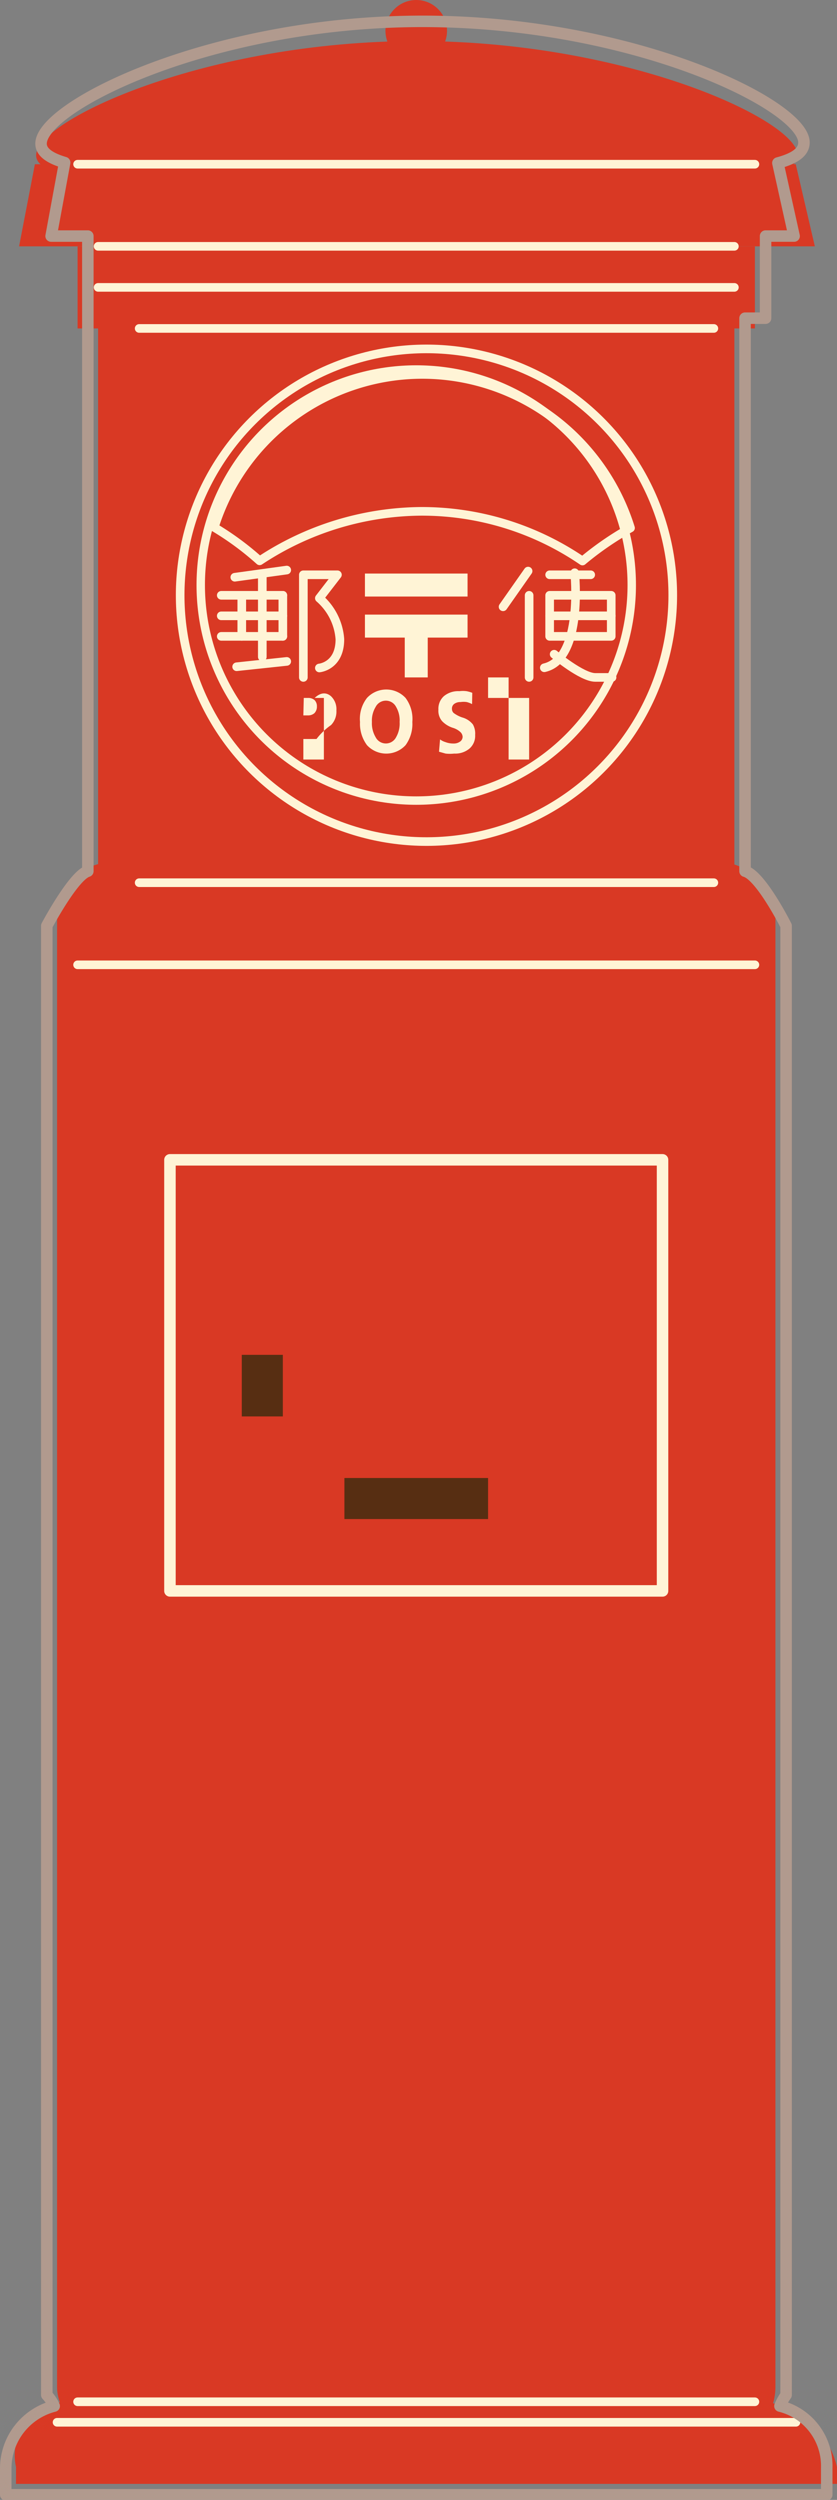 <svg xmlns="http://www.w3.org/2000/svg" width="40.78" height="121.78" viewBox="0 0 40.78 121.78"><rect x="0" y="0" width="40.78" height="121.78" fill="#808080" stroke="none"/><defs><style>.cls-1{fill:#d93924;}.cls-10,.cls-2,.cls-3,.cls-4,.cls-6,.cls-7,.cls-8{fill:none;}.cls-2,.cls-3,.cls-4,.cls-6,.cls-7,.cls-8{stroke:#fff4d6;}.cls-10,.cls-2,.cls-3,.cls-4,.cls-6,.cls-8{stroke-linecap:round;stroke-linejoin:round;}.cls-2{stroke-width:0.41px;}.cls-3{stroke-width:0.42px;}.cls-4{stroke-width:0.42px;}.cls-5{fill:#fff4d6;}.cls-6{stroke-width:0.42px;}.cls-7{stroke-miterlimit:10;stroke-width:1.12px;}.cls-8{stroke-width:0.56px;}.cls-9{fill:#572e12;}.cls-10{stroke:#b19a8e;stroke-width:0.56px;}</style></defs><g id="レイヤー_2" data-name="レイヤー 2"><g id="コンテンツ"><rect class="cls-1" x="2.78" y="42" width="35" height="77" rx="2.71"/><rect class="cls-1" x="4.78" y="14" width="31" height="34"/><rect class="cls-1" x="3.78" y="12" width="33" height="4"/><polygon class="cls-1" points="39.7 12 0.93 12 1.7 8 38.77 8 39.7 12"/><path class="cls-1" d="M38.87,7.57C38.87,9.29,30.56,9,20.31,9S1.76,9.29,1.76,7.57,10.07,2,20.31,2,38.87,5.86,38.87,7.57Z"/><circle class="cls-1" cx="20.28" cy="1.5" r="1.5"/><path class="cls-1" d="M40.78,121v-.82A4.18,4.18,0,0,0,37.26,117H3.37a2.61,2.61,0,0,0-2.59,3.18V121Z"/><circle class="cls-2" cx="20.28" cy="28.5" r="10.5"/><circle class="cls-3" cx="20.78" cy="29" r="12" transform="translate(-12.17 42.68) rotate(-76.93)"/><line class="cls-4" x1="6.78" y1="43" x2="34.78" y2="43"/><line class="cls-4" x1="3.78" y1="47" x2="36.78" y2="47"/><line class="cls-4" x1="6.78" y1="16" x2="34.78" y2="16"/><line class="cls-4" x1="3.78" y1="117" x2="36.78" y2="117"/><line class="cls-4" x1="2.78" y1="118" x2="38.78" y2="118"/><line class="cls-4" x1="4.78" y1="12" x2="35.78" y2="12"/><line class="cls-4" x1="4.78" y1="14" x2="35.78" y2="14"/><line class="cls-4" x1="3.78" y1="8" x2="36.78" y2="8"/><path class="cls-4" d="M20.57,18.24a10.63,10.63,0,0,0-10.13,7.45,14.16,14.16,0,0,1,2.21,1.63,14.43,14.43,0,0,1,7.81-2.41,13.87,13.87,0,0,1,7.92,2.42,15,15,0,0,1,2.34-1.61A10.63,10.63,0,0,0,20.57,18.24Z"/><path class="cls-5" d="M14.78,36v1h1V34h-.45c.34-.32.61-.24.79-.09a.87.87,0,0,1,.27.7.94.94,0,0,1-.26.71,3.17,3.17,0,0,0-.71.68Zm0-1.15H15a.46.46,0,0,0,.32-.11.45.45,0,0,0,.12-.33.41.41,0,0,0-.12-.31A.46.46,0,0,0,15,34h-.2Z"/><path class="cls-5" d="M20.09,35.17a1.75,1.75,0,0,1-.33,1.13,1.28,1.28,0,0,1-1.88,0,1.75,1.75,0,0,1-.34-1.13A1.66,1.66,0,0,1,17.88,34a1.28,1.28,0,0,1,1.88,0A1.71,1.71,0,0,1,20.09,35.17Zm-.62,0a1.29,1.29,0,0,0-.17-.73.56.56,0,0,0-1,0,1.29,1.29,0,0,0-.18.73,1.33,1.33,0,0,0,.18.74.56.56,0,0,0,1,0A1.33,1.33,0,0,0,19.47,35.17Z"/><path class="cls-5" d="M23.15,35.8a.82.82,0,0,1-.28.67,1.08,1.08,0,0,1-.74.24,1.93,1.93,0,0,1-.42,0l-.32-.09.05-.6a.86.86,0,0,0,.26.13,1.09,1.09,0,0,0,.4.07.52.52,0,0,0,.31-.09.29.29,0,0,0,.13-.24.34.34,0,0,0-.1-.22.94.94,0,0,0-.36-.21,1.25,1.25,0,0,1-.54-.33.77.77,0,0,1-.18-.56.82.82,0,0,1,.27-.66,1.09,1.09,0,0,1,.75-.24,1.34,1.34,0,0,1,.35,0,1.58,1.58,0,0,1,.28.08L23,34.3a1.17,1.17,0,0,0-.26-.1,1,1,0,0,0-.3,0,.5.5,0,0,0-.31.09.28.28,0,0,0-.11.25.27.27,0,0,0,.08.19,1.49,1.49,0,0,0,.42.22,1,1,0,0,1,.52.34A.9.9,0,0,1,23.15,35.8Z"/><path class="cls-5" d="M25.78,37h-1V33h-1v1h2V33h0Z"/><line class="cls-4" x1="11.78" y1="29" x2="11.78" y2="31"/><line class="cls-4" x1="13.97" y1="27.77" x2="11.44" y2="28.12"/><line class="cls-4" x1="10.78" y1="29" x2="13.78" y2="29"/><line class="cls-4" x1="10.78" y1="31" x2="13.78" y2="31"/><line class="cls-4" x1="10.78" y1="30" x2="13.78" y2="30"/><line class="cls-4" x1="13.78" y1="29" x2="13.78" y2="31"/><line class="cls-4" x1="12.78" y1="28" x2="12.78" y2="32"/><line class="cls-4" x1="11.53" y1="32.48" x2="13.97" y2="32.22"/><path class="cls-4" d="M15.56,32.54s1-.09,1-1.4a2.92,2.92,0,0,0-1-2L16.44,28H14.78v5"/><line class="cls-4" x1="25.73" y1="27.82" x2="24.51" y2="29.56"/><line class="cls-4" x1="25.78" y1="33" x2="25.78" y2="29"/><line class="cls-4" x1="26.78" y1="28" x2="28.78" y2="28"/><rect class="cls-6" x="26.78" y="29" width="3" height="2"/><line class="cls-4" x1="26.78" y1="30" x2="29.78" y2="30"/><path class="cls-4" d="M28,27.9s.44,4.19-1.48,4.63"/><path class="cls-4" d="M27,31.87S28.35,33,29,33h.82"/><line class="cls-7" x1="17.78" y1="28.5" x2="22.78" y2="28.5"/><line class="cls-7" x1="17.78" y1="30.5" x2="22.78" y2="30.5"/><line class="cls-7" x1="20.28" y1="30" x2="20.28" y2="33"/><rect class="cls-8" x="8.28" y="56.5" width="24" height="21"/><rect class="cls-9" x="16.78" y="72" width="7" height="2"/><rect class="cls-9" x="11.78" y="66" width="2" height="3"/><path class="cls-10" d="M38,117.21a2.57,2.57,0,0,1,.3-.54V45.1s-1.23-2.45-2-2.66V15.5h1v-4h1.39L37.9,7.94c.82-.22,1.27-.53,1.27-1,0-1.82-8.32-5.9-18.59-5.9S2,5.17,2,7c0,.4.4.7,1.15.92L2.49,11.5H4.28v4h0V42.44c-.7.21-2,2.66-2,2.66v71.57a2,2,0,0,1,.36.54,3.14,3.14,0,0,0-2.36,3v1.32h40v-1.32A3,3,0,0,0,38,117.21Z"/></g></g></svg>